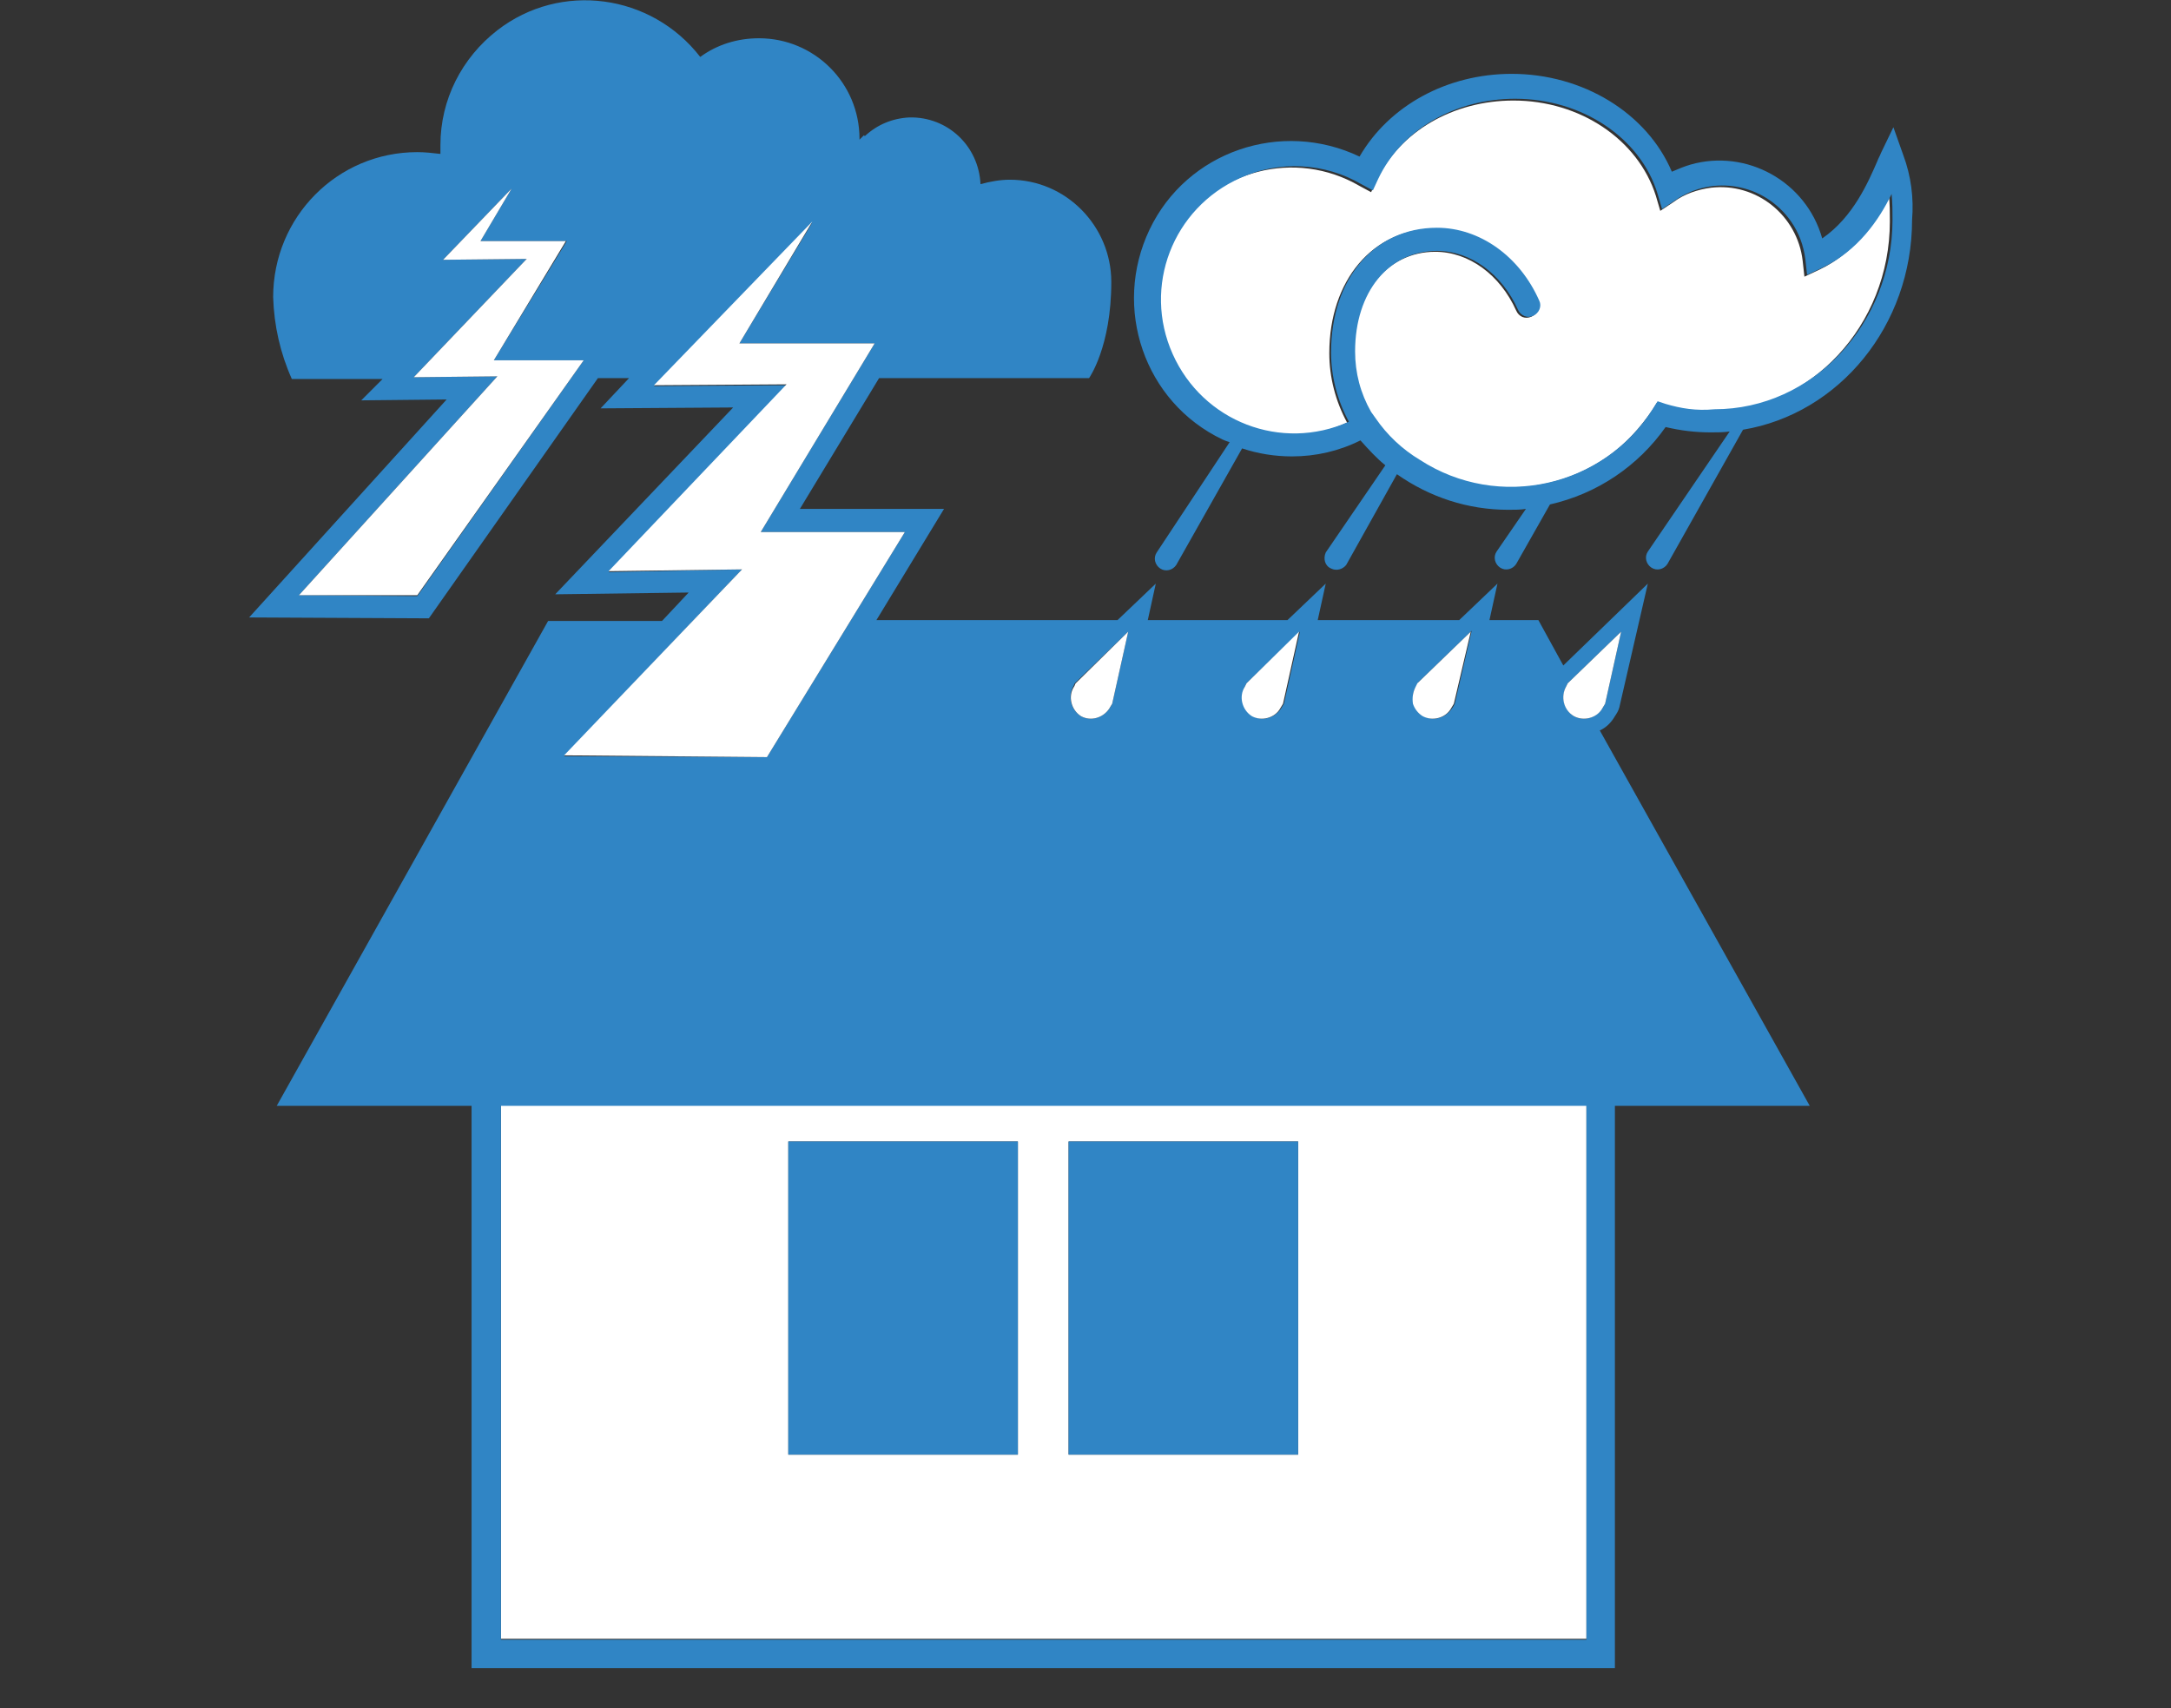 <svg version="1.1" id="レイヤー_1" xmlns="http://www.w3.org/2000/svg" x="0" y="0" viewBox="0 0 244 192" xml:space="preserve"><rect x="0" y="0" width="244" height="192" fill="#333333" stroke="none"/><style>.st0{fill:#fff}.st1{fill:#3085c5}</style><g id="レイヤー_2_1_"><g id="レイヤー_1-2"><path class="st0" d="M56.3 124.2v60h122v-60h-122zm58.1 39.3H88.6v-35.2h25.8v35.2zm31.5 0h-25.8v-35.2h25.8v35.2z"/><path class="st1" d="M179.8 82.1c.7-.3 1.3-.9 1.7-1.6.2-.3.4-.6.5-1l3.2-13.9-9.5 9.2-2.8-5.1h-5.5l.9-4.1-4.3 4.1h-15.9l.9-4.1-4.3 4.1H129l.9-4.1-4.3 4.1H98.5l7.6-12.5H89.9l8.9-14.7h23.6s2.5-3.5 2.5-10.8c0-6.3-5.1-11.5-11.4-11.5-1.1 0-2.2.2-3.3.5-.2-4.3-3.7-7.6-8-7.5-1.9.1-3.6.8-5 2.1l-.1-.1-.5.5v-.1c0-6.3-5.1-11.3-11.3-11.3-2.4 0-4.7.7-6.6 2.1-5.5-7.1-15.7-8.5-22.8-3-4 3.1-6.4 7.8-6.4 12.9v1c-.9-.1-1.7-.2-2.6-.2-9 0-16.2 7.3-16.2 16.3.1 3.2.8 6.3 2.1 9.2H43L40.6 45l9.6-.1L28 69.4l20.2.1 19-27h3.5l-3.2 3.4 14.9-.1-20 21 15-.2-3 3.2H61.6l-30.5 54.5H53v63.2h128.5v-63.2h21.9l-23.6-42.2zM46.9 67l-13.3-.1 22.3-24.6-9.4.1 12.7-13.3-9.4.1 7.7-8-3.5 5.9h9.7l-8.2 13.4h10.1L46.9 67zm9.4 117.3v-60h122v60h-122zm12.1-120l20-21-14.9.1L91.3 25l-8.2 13.6h15.2L85.5 59.8h16.2L86.2 85.1 63.4 85l20-21-15 .3zM182.2 71l-1.8 8.1c-.1.2-.2.3-.3.5-.7 1.1-2.1 1.5-3.2.9-1.1-.7-1.5-2.1-.9-3.3l.2-.4 6-5.8zm-18.7 8.1c-.1.2-.2.4-.3.5-.7 1.1-2.1 1.5-3.2.9-.6-.3-1-.9-1.1-1.5-.2-.6-.1-1.3.3-1.9l.2-.4 6-5.8-1.9 8.2zm-19.2 0c-.1.2-.2.3-.3.5-.7 1.1-2.1 1.5-3.2.9-1.1-.7-1.5-2.1-.9-3.3l.2-.4 6-5.8-1.8 8.1zm-19.3 0c-.1.2-.2.4-.3.5-.7 1.1-2.1 1.5-3.2.9-1.1-.7-1.5-2.1-.9-3.3.1-.1.1-.3.2-.4l6-5.8-1.8 8.1z"/><path class="st1" d="M88.6 128.3h25.8v35.2H88.6zm31.5 0h25.8v35.2h-25.8z"/><path class="st0" d="M63.4 84.9l22.8.2 15.5-25.3H85.5l12.8-21.2H83.1l8.2-13.7-17.8 18.4 14.9-.1-20 21 15-.2zm.2-57.8H54l3.5-5.9-7.7 8 9.4-.1-12.7 13.3 9.4-.1-22.3 24.6h13.3l18.7-26.4H55.5zm57.3 49.7c-.1.1-.1.3-.2.4-.7 1.1-.3 2.6.8 3.3 1.1.6 2.5.2 3.2-.9.1-.2.2-.3.3-.5l1.8-8.1-5.9 5.8zm19.2 0l-.2.4c-.7 1.1-.3 2.6.8 3.3 1.1.6 2.6.2 3.2-.9.1-.2.2-.3.3-.5L146 71l-5.9 5.8zm19.2 0l-.2.4c-.3.6-.4 1.2-.3 1.9.2.6.6 1.1 1.1 1.4 1.1.6 2.6.2 3.2-.9.1-.2.2-.3.3-.5l1.9-8.1-6 5.8zm17.6 3.7c1.1.6 2.6.2 3.2-.9.1-.2.2-.3.3-.5l1.8-8.1-6 5.8-.2.4c-.6 1.1-.3 2.6.9 3.3zm35.5-55.6c0-1 0-2-.1-2.9-1.4 2.8-3.8 6.4-7.8 8.3l-1.7.8-.2-1.8c-.6-5.1-5.2-8.8-10.3-8.2-1.5.2-3 .7-4.2 1.6l-1.5 1-.5-1.7c-2-6.3-8.5-10.7-16-10.7-6.8 0-12.8 3.5-15.4 9l-.6 1.3-1.3-.7c-7.2-4.2-16.4-1.8-20.6 5.3s-1.8 16.4 5.3 20.6c4.2 2.5 9.4 2.8 13.9.7-1.3-2.4-2-5.1-2-7.8 0-8.2 4.9-14 11.9-14 4.8 0 9.3 3.2 11.5 8.2.3.7 0 1.4-.7 1.7s-1.4 0-1.7-.7c-1.8-4-5.3-6.6-9.1-6.6-5.4 0-9.2 4.7-9.2 11.3 0 2.4.6 4.8 1.8 6.8l.5.7c6.2 8.4 18.1 10.2 26.6 4 1.9-1.4 3.4-3.1 4.7-5l.5-.8.9.3c1.7.5 3.5.8 5.3.8 11.1-.3 20-9.8 20-21.5z"/><path class="st1" d="M213.9 17.4l-1.1-3.1-1.4 2.9c-.1.3-.3.6-.4.9-1 2.3-2.7 6.3-6.2 8.7-1.8-6.4-8.5-10.1-14.8-8.3-.7.2-1.4.5-2.1.8-2.8-6.6-10-11-18-11-7.3 0-13.8 3.6-17.1 9.3-8.8-4.2-19.4-.6-23.6 8.2-4.2 8.8-.6 19.4 8.2 23.6.2.1.5.2.8.3L130 62.1c-.4.6-.2 1.4.4 1.8.6.4 1.4.2 1.8-.4l7.4-13.1c1.8.6 3.7.9 5.6.9 2.7 0 5.3-.6 7.7-1.8.9 1 1.8 2 2.8 2.8l-6.7 9.8c-.3.7-.1 1.5.6 1.8.6.3 1.3.1 1.7-.4l5.7-10.2c3.7 2.6 8 4 12.5 4 .7 0 1.4 0 2-.1l-3.3 4.8c-.4.6-.2 1.4.4 1.8.6.4 1.4.2 1.8-.4l3.8-6.7c5.3-1.2 9.9-4.3 13-8.7 1.7.4 3.3.6 5.1.6.7 0 1.4 0 2.1-.1L185.2 62c-.4.6-.2 1.4.4 1.8.6.4 1.4.2 1.8-.4l8.5-15.1c10.8-1.8 19-11.7 19-23.6.2-2.4-.1-4.9-1-7.3zm-26.7 28l-.9-.3-.5.8c-5.6 8.9-17.4 11.5-26.2 5.8-2-1.2-3.7-2.8-5-4.7l-.5-.7c-1.2-2.1-1.8-4.4-1.8-6.8 0-6.7 3.8-11.3 9.2-11.3 3.8 0 7.3 2.6 9.1 6.6.3.7 1.1 1 1.7.7.7-.3 1-1.1.7-1.7-2.2-5-6.7-8.2-11.5-8.2-7 0-11.9 5.7-11.9 14 0 2.7.7 5.4 2 7.8-7.6 3.4-16.4 0-19.8-7.6s0-16.4 7.6-19.8c4.4-2 9.5-1.7 13.6.7l1.3.7.6-1.3c2.6-5.5 8.6-9 15.4-9 7.5 0 14.1 4.4 16 10.7l.5 1.7 1.5-1c4.2-2.9 10-1.9 13 2.4.9 1.3 1.4 2.7 1.6 4.2l.2 1.8 1.7-.8c4-1.9 6.4-5.4 7.8-8.3.1 1 .1 2 .1 2.9 0 11.7-9 21.3-20 21.3-2.1.2-3.8-.1-5.5-.6z"/></g></g></svg>